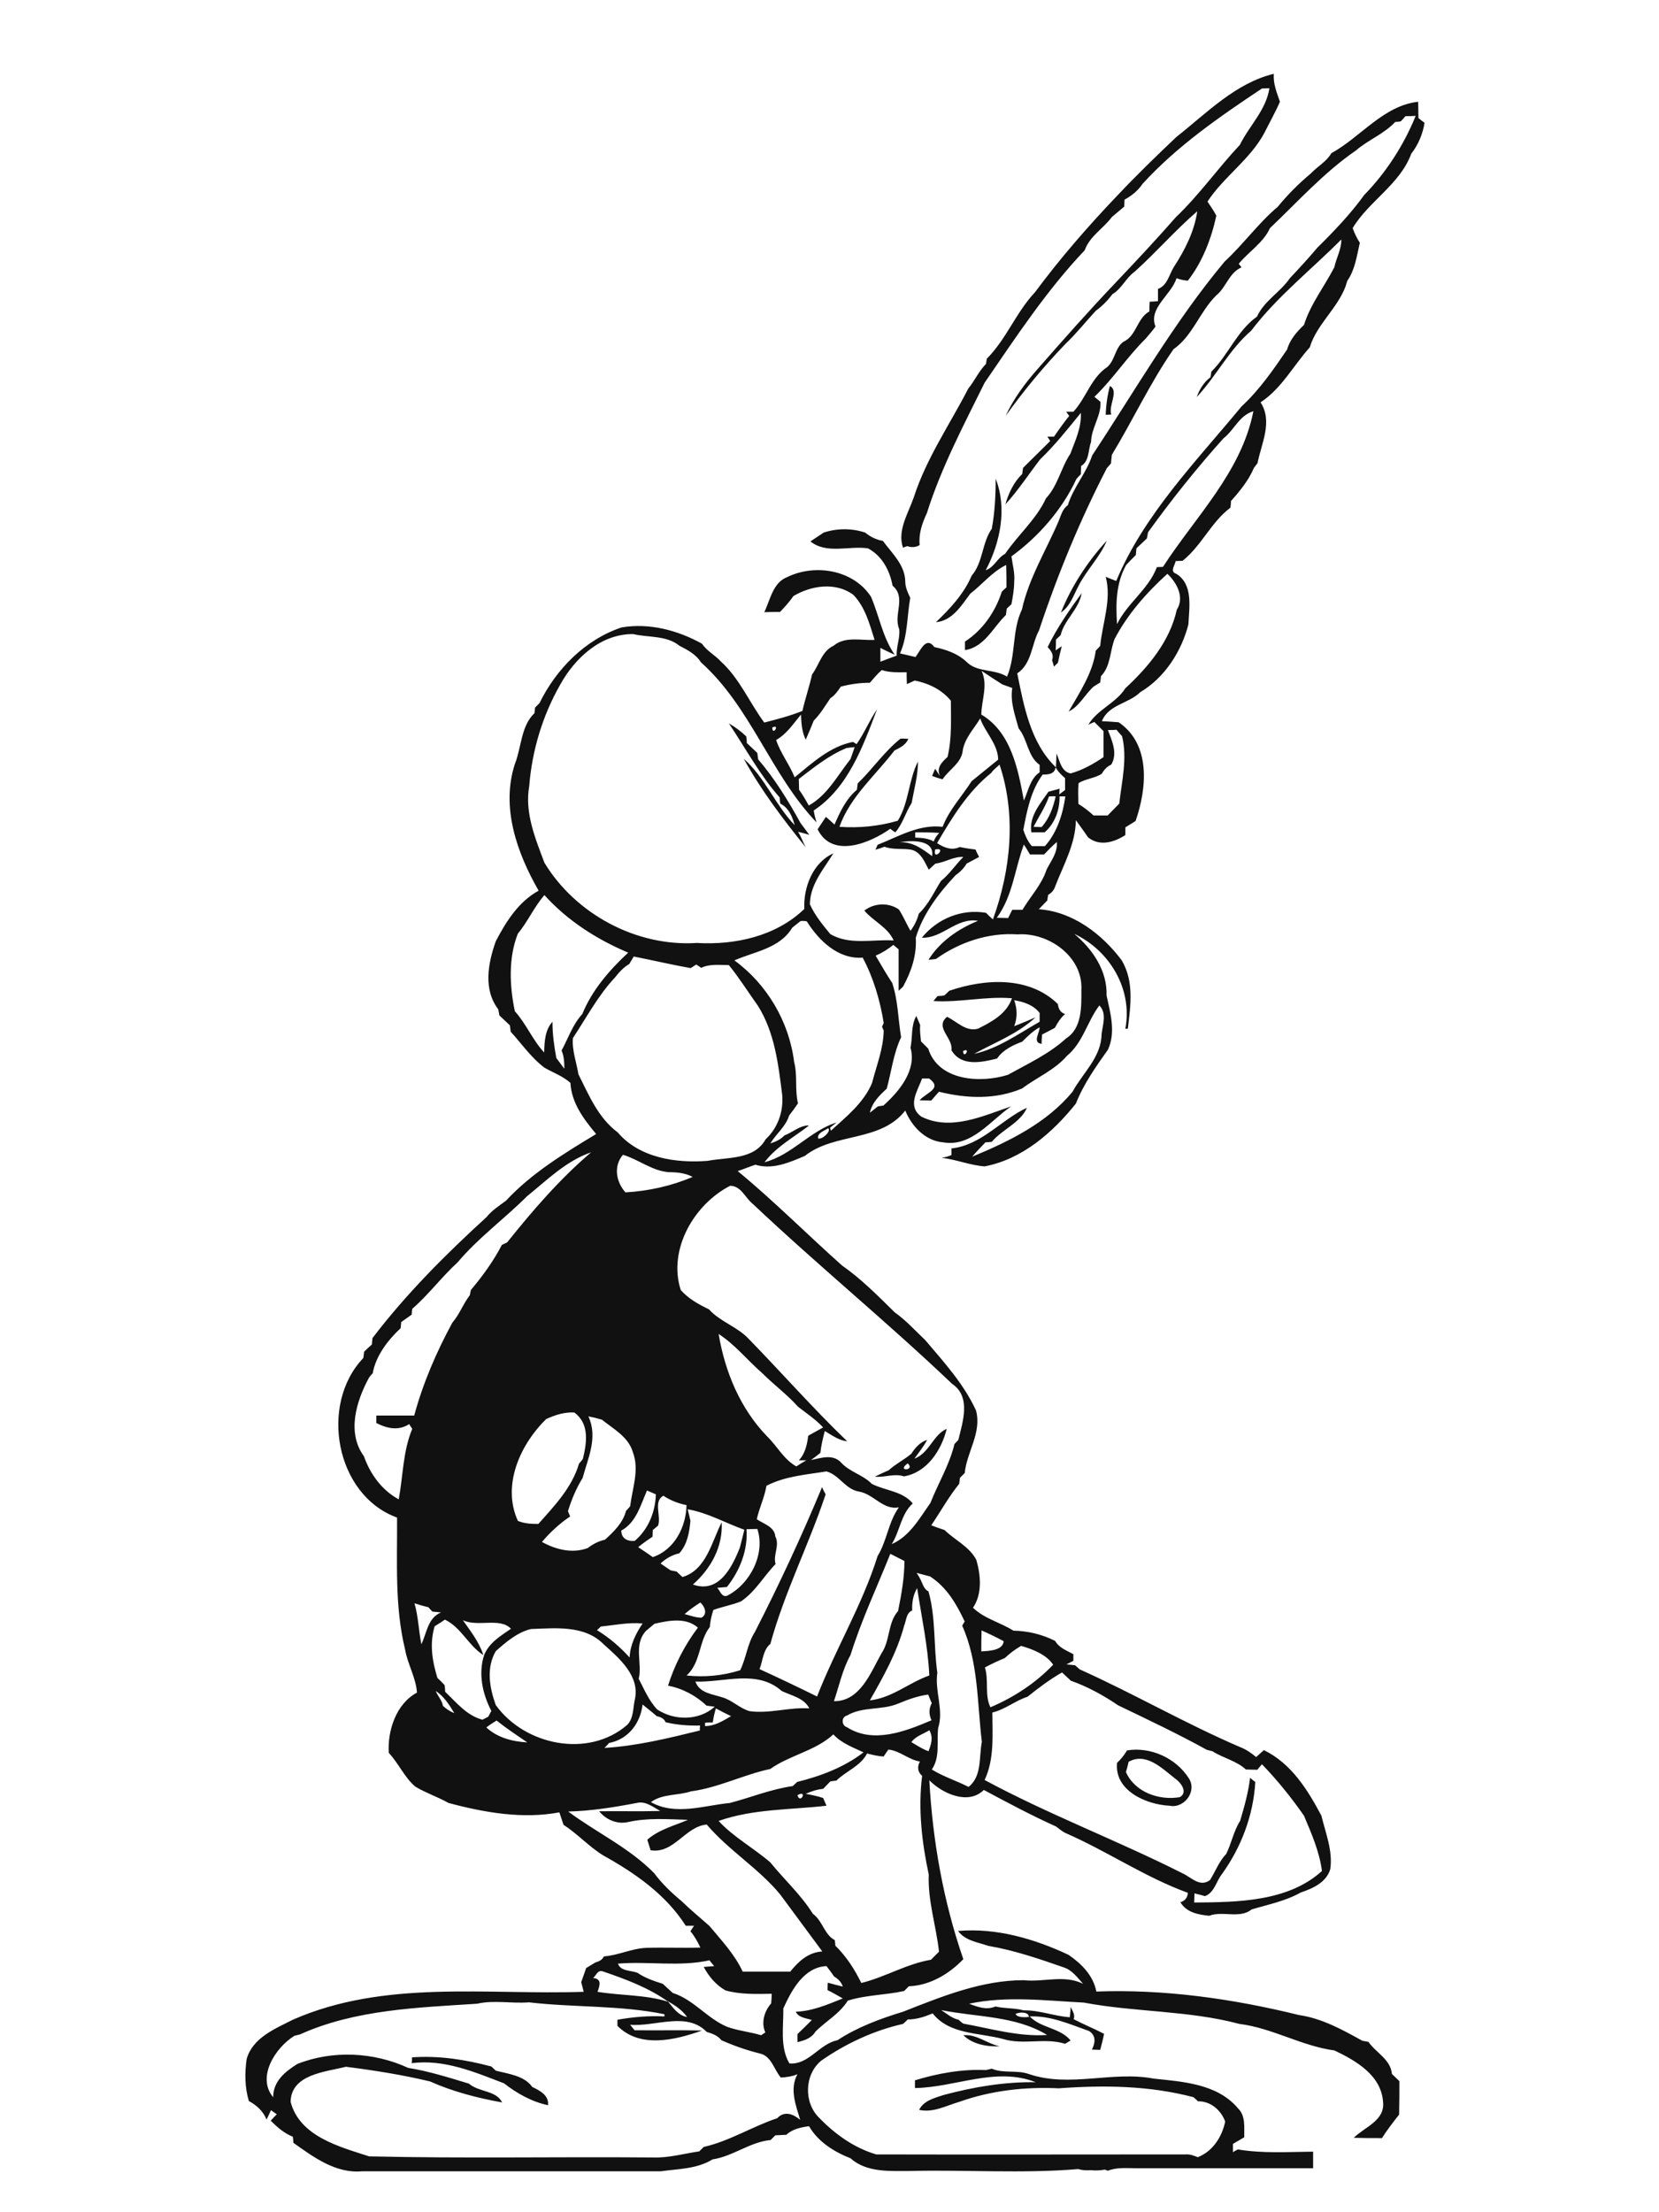 <?xml version="1.0" encoding="utf-8"?>
<!-- Generator: Adobe Illustrator 21.0.2, SVG Export Plug-In . SVG Version: 6.00 Build 0)  -->
<svg version="1.2" baseProfile="tiny" id="Layer_1" xmlns="http://www.w3.org/2000/svg" xmlns:xlink="http://www.w3.org/1999/xlink"
	 x="0px" y="0px" viewBox="0 0 600 800" overflow="scroll" xml:space="preserve">
<path fill="#111111" d="M149,744c9.7-0.7,19.3,0.8,28.7,3.3c0.4,0.4,1.2,1.1,1.6,1.5c4.6,1.2,10.3,1.8,13.2,5.9
	c2.7,1.3,6.1,3,5.7,6.6c-5.8-1.2-11.3-4.3-15.9-7.9c-10.7-4.1-21.6-8.8-33.4-7.3C149,745.5,149,744.5,149,744 M348.4,736
	c4.8-0.5,8.6,3.1,13.2,4C357,740.2,351.8,739.3,348.4,736 M408.2,637.1c-0.3,1.2-0.6,2.5-1,3.7c3.2,7.3,12,10.4,19.5,9.1
	c3.1-1.8,0.3-5.4-1.8-6.8C420.3,639.5,414.5,633.6,408.2,637.1 M407.6,633c8.6-1.4,17.7,2.8,22.3,10c3.2,4.7-1.6,11.1-6.9,10
	c-8.4-0.4-20-5.4-19-15.5C405.4,636.2,406.6,634.7,407.6,633 M328.3,529.2C324,532.2,331.2,531.9,328.3,529.2 M330.7,527.5
	c5.4-2,6.8-8.7,11.7-10.8c-1.9,7.7-7.1,15.8-15.5,17.2c-3.5-1.2-7,0.5-10.5,0.1c1.7-0.8,3.3-1.6,5-2.3c2.5-2.3,5.6-3.8,8.2-6
	c1.4-2.2,3.2-4.2,5.7-5C334.1,523.1,332.3,525.2,330.7,527.5 M348.3,380.1C348.5,383.4,351.3,378.5,348.3,380.1 M366.8,361.7
	c1.1,3.1,1.2,6.3,0,9.4c2.6-1,5.2-2.1,7.7-3.2c-6.3,5.9-14.7,9.1-22.2,13.2c8.5-1.8,16.1-7.3,23.7-11.6c0-1.1,0-2.1,0-3.2
	C373.7,363.4,370.3,362.3,366.8,361.7 M343.3,358.3c12.8-4.4,28.9-5.4,39.3,4.8c0.2,1.7,0.9,3.1,2.6,3.6c-1.6,1.4-2.7,3.1-3.7,5
	c-1.5,0.8-3,1.6-4.6,2.4c-0.1,0.9-0.2,2.5-0.2,3.4c-3.4-0.5-0.7-3.9-0.7-6c-2.4,1.3-4.4,3.3-6.3,5.2c-3.5,1.3-7,3-9.1,6.1
	c-5.7,1.4-12.9,3-16.5-3c0.7-4.5-6.2-8.2-1.6-12.1c3.6,1.7,6.8,5.5,11.2,4.3c5-2.5,10.3-5.3,12.3-11c-9.5-0.8-18.9,1.6-28.4,1
	c0.4-0.5,1.1-1.4,1.5-1.8c0.6,0,1.8-0.1,2.4-0.2C342.1,359.5,342.9,358.7,343.3,358.3 M325.7,267.1c0.7,0,2.1,0,2.8,0.1
	c-0.9,2.2-3,3.2-5,4.2c-6.8,8.9-16.1,16.8-19.9,27.6c7.1,0.5,14.3-0.2,21.1-2.2c4-6.4,3.9-14.8,7.3-21.4c0,5.1-1.4,10-2.3,15
	c-2.2,3.4-3.2,7.5-5.9,10.6c-0.5-0.3-1.4-0.9-1.8-1.3c-7.4,5.2-21,10.9-26.3,0.2c1-1.5,2-3,3-4.5c1,0.9,2.1,1.8,3.1,2.8
	c2-4.6,4.2-9.3,8.1-12.6c0.1-0.6,0.2-1.7,0.3-2.3C315.5,278.2,319.8,271.8,325.7,267.1 M263.6,261.6c2.3,1.3,4.4,2.9,6.3,4.7
	c0.1,0.6,0.2,1.8,0.2,2.4c1.3,1.2,2.5,2.4,3.8,3.6c0.1,0.6,0.2,1.7,0.3,2.3c6,7,10.9,15,15.3,23c1.1,1.4,2.1,2.9,3.2,4.3
	c-1.4-0.4-2.7-0.8-4.1-1.1c1.2,1.8,1.8,3.8,2.8,5.6c-8.1-10-16.2-20.7-22.4-32c7.6,6.7,11.4,16.7,18.4,24c-0.8-3.1-2.2-6.3-5.2-7.8
	c-0.1-0.5-0.2-1.6-0.2-2.2C274.8,280.3,269.6,270.5,263.6,261.6 M378.9,234c3.4-7,7.8-13.3,12.3-19.5c-1,5.9-6.3,9.6-7.6,15.2
	c-0.4,0.4-1.3,1.2-1.7,1.6c0,1.3,0,2.6-0.1,3.9c0.5-0.4,1.6-1.1,2.2-1.5c-0.5,2-1,4-1.4,6c-0.3,0.3-1.1,1-1.4,1.4
	c-0.2-0.6-0.5-1.8-0.7-2.4C381.2,236.8,380.2,235.4,378.9,234 M383.7,221.5c3.8-9.5,9.7-18.5,16.6-26c-2.5,6-7.4,10.7-10.3,16.5
	C388.2,215.4,387,219.3,383.7,221.5 M401.4,139.6c3.4,1.7-0.6,7,0.5,10.3c-0.5,0-1.5,0.1-2,0.1C400,146.5,400.5,143,401.4,139.6
	 M367.3,728.3c0.6,1.4,3.4,1.2,4.8,1.1C372.1,727.4,368.5,727.6,367.3,728.3 M340.4,726.9c2,1.3,3.9,3,6.3,3.5
	c0.4,0.4,1.2,1.1,1.7,1.4c10,1.8,20,4.8,30.3,4.1C367.2,728.9,353.2,729.5,340.4,726.9 M241.5,723.7c1.9,2.3,3.8,5.2,7,5.7
	C246.7,726.9,244.2,725.2,241.5,723.7 M172.6,724.6c-21.5,1.4-44.2,2.1-64.1,11.1c-0.5,0.1-1.5,0.4-2,0.5c-6.9,4.2-13.8,15-7.7,22.2
	c0-5.8,4.3-9.2,8.7-12c12.8-5.1,27.8-4.3,40.1,1.4c7.5,1.2,14.7,3.5,22,5.7c3.5,3.1,9.9,2.4,12,6.8c-8.9-1.6-17.8-3.9-26.1-7.6
	c-10-2.4-20.2-4-30.4-5.3c-7.5,1.9-19.8,2.7-20,12.7c3.3,12.5,17.6,16.2,28.4,19.7c34.2,0.8,68.5,0.1,102.7,0.4
	c5.7,0.2,11.1-1.4,16.7-2.2c0.4-0.4,1.2-1.2,1.6-1.6c9.3-2.1,17.6-7.4,26.6-10.4c2.6-2.8,5.8-1.5,8.3,0.6c-1.6-5.4-3.9-11.1-1-16.5
	c-1.9,0.8-4,1.1-6,1.2c-2.5-2.9-3.4-7.8-7.6-8.7c-4.8-1.2-9.4-2.8-13.9-4.8c-1.3-1.7-3.3-2.4-5.3-3c-7.3-7.5-18.6-1.8-27.7-2.6
	c0.4,0.5,1.2,1.5,1.6,2c8.1,0.1,16.3-0.1,24.4,0.1c-9.6,3.4-22.4,6.6-30.6-1.7c0-0.5,0-1.6,0-2.2c5.6-1,11.3-1.5,17-1.2l0-0.8
	c-16.2-3.3-32.7-2.4-49-4.3C184.9,724.6,178.6,723.2,172.6,724.6 M214.5,715.3c3.3,0.3,2.4,2.8,1.6,5c8.5,1.4,17.3,1,25.6,3.6
	c-7.1-5.1-15.5-8.2-23.7-11C216.1,712.3,215.7,714.3,214.5,715.3 M223.5,710.1c0.9,2.8,4.6,2.4,7,3.3c2.8,1.9,6,3,9.2,4
	c1.2,1.1,2.4,2.2,3.6,3.3c7.6,2.4,12.5,9.3,19.8,12.3c4,1.4,8.2,1.8,12.2,3c0.4-0.3,1.1-0.8,1.5-1c-1.6-3.5-0.4-7.7,2.1-10.5
	c0.1-1.2,0.2-2.3,0.2-3.5c-5.6,0.1-11.2,0.3-16.7-1.2c-3.5-2-6-5-7.9-8.5c1-0.1,2.9-0.2,3.8-0.3c-0.4-0.5-1.3-1.5-1.7-2.1
	C245.8,711.3,234.5,709.2,223.5,710.1 M473.2,654.2C473.9,654.9,473.9,654.9,473.2,654.2 M205.5,655.1c10.2,7.6,22.1,13.1,31.1,22.3
	c2.8,3.8,6.3,7.1,9.9,10.1c3.2,3.1,6.7,6,10.1,9c4.3,5.2,9.1,10.2,12,16.5c5.7,0,11.5,0,17.2,0c3-3.7,6.5-7,11.6-7.3
	c-5.1-6.9-10.2-13.8-15.3-20.7c-7.8-9.4-18.5-15.8-26.5-25.2c-7.8,0.7-11.9,10.7-20.3,9.3c-0.4-1.3-0.8-2.5-1.2-3.8
	c4.2-3.7,9.6-5,14.7-7.2c-7.2-0.2-14.5-0.8-21.6,0.8c-4,0.9-8-0.8-10.5-3.9c7.4-0.1,14.7,0.1,22.1-0.1c-2.6-1.4-5.3-3.7-8.5-2.9
	C221.9,653.6,213.7,654.9,205.5,655.1 M288.4,649.2C289.5,652.7,292.2,647,288.4,649.2 M321.3,632.7c-0.4,0.6-1.3,1.8-1.7,2.5
	c-2.1-0.1-4.1-0.6-6-1.1c-2.4,4.6-7.5,6.3-11.1,9.8c-0.5,0.1-1.7,0.2-2.2,0.3c-0.9,0.9-1.7,1.8-2.6,2.7c-2.2,0.2-4.3,0.9-6.3,1.8
	c2.1,0.4,4.2,0.8,6.3,1.5c0.4,0.9,0.8,1.9,1.2,2.8c-13,1.5-26.5,1.1-39,5.5c5.3,5.8,12.7,9.8,18.7,15c5.1,6.3,11.1,11.7,15.4,18.6
	c3.5,2.5,4.1,7.5,7.9,9.5c0.1,0.5,0.2,1.5,0.2,2c4,3.9,7,8.6,9.4,13.5c8.6-2.1,16.3-6.9,25.2-8.4c1-1,1.9-1.9,2.9-2.9
	c-1-9.3-4.1-18.4-3.7-27.9c-2.5-11.6-3.9-23.8-2.4-35.7c-1.7-1.5-1.8-3.3-0.8-5.2C328.6,636.4,325.5,633.1,321.3,632.7 M278.6,639.7
	c-9.8,2.1-18.8,6.8-28.7,8.1c-4.7,1.6-10.3,0.8-14.5,3.9c8.9,5,19.2,1.2,28.6,0.3c7.6-2,14.9-5,22.7-6.1c0.4-0.4,1.2-1.1,1.6-1.5
	c8.5-2.1,17-5.3,24-10.7c-3.8-1.8-8-3.3-10.9-6.5C294.9,633.2,285.6,634.7,278.6,639.7 M329.6,630c2,1.2,4,2.5,6.2,3.3
	c1-2.5,1.8-5.1,0.3-7.6C333.9,627.1,331.2,627.8,329.6,630 M179.6,622.2c-1.3,0.8-2.6,1.6-3.7,2.5c4,3.7,9.4,5.1,14.8,5.4
	C186.9,627.5,183.1,625,179.6,622.2 M258.9,617.8c-0.5,1.7-0.9,3.4-1.1,5.1c-0.7,0-2.1,0-2.8,0.1l0,1.2c3.5,0,6.5-1.9,9.4-3.6
	C262.5,619.7,260.7,618.8,258.9,617.8 M232.4,616.4c-0.8,6.8-5.2,12.6-12.1,13.9c-0.4,0.5-1.3,1.4-1.7,1.8
	c11.7-0.7,23.1-3.5,34.5-6.3c0-0.5,0-1.4,0.1-1.8c-4.2,0.1-8.4-0.2-12.5-1.2c-0.5-1.4-1.9-1.9-3.2-2.2
	C235.8,619.1,234.1,617.8,232.4,616.4 M325,616c-6,2.6-13,1-18.7,4.4c-2.1,0.5-2,3.6,0,4.2c9.5,6.1,21.2,1.5,30.6-2.5
	c-1-2.1-1-4.2,0.1-6.2c-0.5-1-0.9-2.1-1.3-3.1C331.9,613.3,328.4,614.6,325,616 M157.6,611.5c0.7,1.9,2.3,3.4,2.6,5.4
	c1.2,1.1,2.5,2,4.1,2.6C162.5,616.5,160.6,613.5,157.6,611.5 M251.5,608.1c1.5,4.2,6.1,4.5,9.7,5.7c3.6,1,6.3,4,9.9,5
	c7.3,1,14.3-1.5,21.6-1c-1.9-3.8-6.5-4.6-10-6.3C273.8,603.6,261.9,608.5,251.5,608.1 M371.6,613.6c-4.4,1.4-8.1,4.6-12.7,5.7
	c0,8.2,0.8,16.7-2.8,24.4c23.2,12.5,47.9,21.8,71.5,33.7c3.3,1.5,6.3,5.2,10,2.5c2-3.2,3.3-6.8,5.9-9.5c1.9-3.9,2.7-8.3,5-11.9
	c1.5-5.1,3-10.3,3.6-15.6c0.5,0.4,1.4,1.2,1.9,1.5c-0.7,12.1-5.1,23.7-12.2,33.5c-2,2.6-2.6,6.5-6,7.8c-1.3-0.4-2.5-0.7-3.8-1
	c0,0.8-0.1,2.5-0.1,3.3c15.7-0.1,34-0.3,46.2-11.4c-0.9-7-3.8-13.6-6.5-20c-4.6-6.6-9.6-12.8-15.2-18.6c-0.6,0.7-1.1,1.3-1.7,2
	c-1.4,0-2.7-0.1-4.1-0.1c-3.5-3.2-8.2-4.1-12.1-6.6c-0.5-0.1-1.5-0.4-2-0.5c-10.5-5.8-21.3-10.9-32.1-16.1
	c-5.3-3.6-11.1-6.8-17.1-8.9c-1.1-1-2.1-2-3.2-3C379.7,607.3,375.6,610.4,371.6,613.6 M369.3,595.2c-2.1,1.2-4.1,2.7-5.9,4.4
	c-2.4,1-4.8,2.1-7.2,3.4c1.5,4.7-0.2,9.9,2,14.4c8.5-3.6,16.4-8.8,22.7-15.4C378.4,598.3,373.5,596.4,369.3,595.2 M355,589.6
	c-0.1,2.5-0.1,5.1-0.1,7.6c2.8-0.2,7.8-0.3,8.1-3.7C360.4,592.1,357.7,590.8,355,589.6 M179.3,597.1c-3.5,6.1-2.3,13.1,0,19.5
	c10.5,14.6,33.5,19.3,47.5,7.2c2.4-2.4,2.1-6.1,2.8-9.2c1.9-8.5-5.6-14.9-11.3-20c-6.9-7-17.4-5.8-26.3-5.5
	C187.1,590.3,183,593.8,179.3,597.1 M217.3,588.2c-0.3,0.3-1,1-1.4,1.3c4.4,2.7,8.4,6.1,11.8,9.9c0.2-4.5,2.2-8.6,4.7-12.3
	C227.4,586.6,222.3,587.7,217.3,588.2 M236.7,587.2c-1,0.8-2,1.7-3.1,2.6c-4.6,5.1-1.2,11.7-2.6,17.3c2,3.8,3.7,8,6.7,11.1
	c6.2,4.1,15.1,4.1,20.8-1c-0.7-0.1-2.2-0.3-3-0.4c-3.6-3.5-8.8-6.3-13.9-7.2c2.3-7.4,6.1-14.8,10.8-21
	C248.1,584.8,241.9,586,236.7,587.2 M157.2,588.1c-1.9,6.3-0.9,12.5,1,18.7c0.9,0.8,1.8,1.7,2.6,2.6c0.1,0.6,0.2,1.8,0.2,2.4
	c4.1,3.9,7.8,8.6,13.5,10.1c0.5-0.3,1.6-0.8,2.1-1.1c0.3-0.5,0.8-1.6,1.1-2.1c-3.2-6.1-4.8-13.5-2.6-20.2c1.8-4.5,6.1-7,9.7-9.5
	c-4-4.2-12-0.5-17.4-3.1c2.8,4,5.9,7.9,7.4,12.6c-5.4-3.4-8-10-13.9-12.8C159.8,586.5,158.5,587.3,157.2,588.1 M247.6,583.7
	c2,0.5,4,1.3,6.1,1.3c2.4-1.4,1.1-4.1-0.4-5.5C251.3,580.8,249.4,582.1,247.6,583.7 M149.9,579.8c1.4,4.8,1.5,9.9,2.5,14.8
	c2-4.2,2.3-9.5,7.1-11.5c-0.8-0.1-2.3-0.2-3.1-0.3c-0.4-0.4-1.2-1.2-1.5-1.6C153.1,580.8,151.5,580.3,149.9,579.8 M329.9,582.4
	c-2.2,0.9-2.1,3.6-2.9,5.5c-2.6,9.7-7.5,18.4-12.4,27c8.1-0.9,14.1-6.4,21.5-9c-0.5-10.6-2.8-21.1-4.4-31.6
	C330.2,576.8,329.8,579.6,329.9,582.4 M331.5,568.8c0.8,1.2,1.5,2.4,2,3.7c0.5,1.2,1.1,2.4,2.3,3c2.7,9.6,1.8,19.6,3.2,29.4
	c-1,6.7,2.4,13.4,0.3,20c-0.6,5,0.8,10.5-2.3,15c4.2,2.6,9,4.1,13.3,6.3c4.9-3.9,3.7-10.7,4.8-16.3c-1.7-14-1.2-28.8-7.1-42
	c0.2-0.4,0.6-1.1,0.9-1.5c-3-6.4-6.5-12.4-12.5-16.3C334.8,569.7,333.1,569.2,331.5,568.8 M322,561.9c-4.9,12.2-10.5,24.1-14.4,36.6
	c-2.9,5.2-4.1,11.1-6,16.7c9.5,0.1,13.3-10.4,17.2-17.3c3.2-4.7,2.2-11,6-15.3c1.2-6,2.3-12,2.3-18.1
	C325.4,563.6,323.7,562.8,322,561.9 M270,553c0.5,7.6-2.4,15-7.1,20.9c-0.9,0.1-2.6,0.2-3.5,0.3c1.1,1.1,1.5,3.4,3.5,2.9
	c8.4-4.2,14-15.2,11-24.2C272.6,552.9,271.3,553,270,553 M248.7,545.8c0.4,1.4,0.7,2.8,1,4.2c-0.4,4.2-1.1,8.4-4,11.7
	c-2.6,0.6-4.9,1.9-6.8,3.7c1.2,0.8,2.4,1.7,3.7,2.5c0.5,0.1,1.6,0.3,2.1,0.4c0.7,0.7,1.4,1.3,2.1,2c8.6-2.5,10.6-12.7,14.2-19.8
	c0.5,8.8-3.9,16.8-10.4,22.5c9.4,3.4,14.2-6.3,17-13.4c0.5-2.1,1.1-4.2,1.6-6.4C262.4,550.8,255.9,547,248.7,545.8 M238,551.7
	c-0.5,0.4-1.4,1.2-1.9,1.6c0,0.6-0.1,1.8-0.1,2.4c-1.8,1.2-3.6,2.5-5.2,3.8c1.8,1.2,3.5,2.3,5.3,3.6c7.9-2.7,12-10.9,12.2-18.8
	c-3-0.6-5.8-1.7-8.4-3.4C236.2,543,239.2,548.2,238,551.7 M234,539c-2.3,5.2-3.9,11.6-9.3,14.5c0,2.9,2.3,4,4.9,3.7
	c4.9-4.2,7.4-10.4,7.6-16.8C236.1,539.9,235.1,539.5,234,539 M277.2,537.3c-0.7,4.2-2.6,8-3.5,12.1c2.5,1.7,6.4,2.7,6.7,6.2
	c1.7,3.3-0.9,6.7,0.1,10c-4.3,4.4-7.3,10-12.5,13.5c-3.2,1.3-6.7,1.9-10,3.1c-0.7,2-1.1,4.1-1.3,6.2c-4,5-3.2,12.9-8.4,17.5
	c6.5,0.7,13.1,0.1,19.4-1.9c2.2-4.5,2.6-9.6,5.3-13.8c8.8-17.2,16.9-34.6,24.3-52.4c0.4,0.9,0.8,1.7,1.3,2.6
	c-6.1,18.3-14.9,35.5-20,54.1c-2.7,2.2-2.7,6.1-3.9,9.1c7,3.2,13.9,6.5,20.8,9.9c6.7-17.2,16.4-33.2,21.9-50.8
	c3.4-5.5,3.9-12.4,7.7-17.6c-5.7,1.1-9.1-4.8-14.4-5.7c-5-0.8-7.1-6-11.8-7.3C291.5,533.3,284,533.8,277.2,537.3 M212.8,512.2
	c3.5,7.5-0.1,15-2.1,22.3c-2.3,3.7-4,7.8-5.3,12c0.3,0.6,0.5,1.3,0.8,1.9c-3.8,2.5-7.4,5.9-10.2,9.2c5,2.8,11.1,4.3,16.6,2.2
	c1.8-1.4,3.9-2.5,6.2-3c3.2-2.9,6.5-6.1,7.6-10.4c0.4-0.4,1.1-1.2,1.5-1.7c0.8-6.5,3.4-13.1,1-19.5c-1.6-5.6-7-8.4-11.2-11.8
	C216,512.9,214.4,512.5,212.8,512.2 M197.5,513.2c-9.3,9.1-16.1,23.9-10.2,36.8c2.4,1,4.9,1.1,7.4,1.1c5.8-6.5,12.2-13.2,14.7-21.8
	c0.4-0.4,1.1-1.3,1.4-1.7c1.4-5.8,2.5-12.7-3.1-16.8C204.1,510.6,200.7,511.7,197.5,513.2 M259.9,482.4c2.3,13.7,7.8,27,17.6,37.1
	c3.6,3.5,5.9,8.2,10.5,10.8c1.2-0.8,2.4-1.5,3.6-2.2c-0.7,0-2,0-2.7,0c2.3-2.4,3-5.7,3.4-8.9c1.8-1,3.6-2,5.4-3
	c-2.7-2.9-6-5.1-9.1-7.5c-3.9-4.4-8.7-7.9-12.9-12.1C270.3,491.9,265.8,486.2,259.9,482.4 M246.2,466.5c2.8,3.2,6.5,5.2,10.2,7
	c4.1,4.5,10.3,6.3,14.4,10.7c12,12.3,23.3,25.2,35.6,37c-3.1-0.3-5.5-2.2-8.1-3.7c-0.7,2.6-1.3,5.2-1.6,7.9
	c-1.1,0.9-2.3,1.8-3.4,2.6c3.5-0.7,7.8-2.3,10.8,0.8c3.1,3.5,8,4.5,11.2,7.8c4.8,2.5,11.2,2.6,14.8,7.1c-4.3,3.9-4.6,10-7.6,14.7
	c6.5-2.8,10.1-9.4,14-14.9c2.8-7.1,6.9-13.8,8.7-21.3c0.4-0.4,1.1-1.2,1.4-1.5c1.6-6.6,4.7-15.6-2.3-20.3
	c-23.4-22.3-48.5-42.8-72-65c-2.8-2.2-4.2-6.5-8.2-6.6C251,435.5,241.5,451.9,246.2,466.5 M225.3,417.6c-3.5,4.1-2.5,9.8,0.9,13.6
	c8.4-0.5,16.6-2.3,24.3-5.6c-2.6-1.4-5.6-1.7-8.5-1.7C235.9,423.5,231,419.3,225.3,417.6 M190.6,432.6c-8.2,8.2-17.6,15-25.1,23.9
	c-5.8,5.3-10.5,11.7-16.4,16.8c-0.1,0.5-0.2,1.6-0.2,2.1c-1.3,0.9-2.5,1.8-3.8,2.7c0,0.6-0.2,1.7-0.2,2.2c-4.6,4.3-9,10-10.1,16.3
	c-0.4,0.4-1.1,1.2-1.4,1.7c-4.6,8.5-8,19.8-1.8,28.3c2.3,6.5,6.5,12.3,12.6,15.6c1.6-8.5,1.5-17.4,4.9-25.5
	c-0.3-0.4-0.9-1.3-1.1-1.7c-3.9,2.5-8,1.6-11.9-0.4c0-0.7,0-2,0-2.7c4.6,0,9.1,0,13.7,0c3.2-11.8,8-22.9,13.8-33.6
	c2.6-3,3.9-6.8,6.3-9.9c0.1-0.5,0.3-1.4,0.4-1.9c4.2-5,8.2-10.5,11.2-16.3c0.5-0.2,1.4-0.7,1.9-0.9c9.2-11.5,19-22.9,30.4-32.6
	C204.6,419.9,197.8,426.8,190.6,432.6 M214.2,416.2C214.9,416.9,214.9,416.9,214.2,416.2 M299.5,408c-1.2,0.9-4.1,1.7-3.6,3.7
	C297.4,412.2,300.8,409,299.5,408 M204.2,387.2C204.9,387.9,204.9,387.9,204.2,387.2 M229.2,345.9c-0.5,0.9-1.1,1.8-1.6,2.7
	c-2.1,1.2-3.7,3-5.2,4.9c-6.1,6.5-10.3,14.5-15.2,21.9c-0.4,4.3,1.3,8.8,2,13.1c3.8,7.6,7.2,15.8,14.2,21c7.8,9.2,21,11.2,32.5,10.3
	c7.3-1.4,16.8-0.3,21-7.8c4.4-4.1,6.5-10,6-16c-1.4-11.1-2.7-22.6-8.8-32.3c-3.5-4.9-6.7-10-10.5-14.7c-3.4,0-6.9-0.5-10,1
	c-0.4-0.3-1.3-0.9-1.8-1.2c-0.5,0.3-1.5,1-2,1.3C243,348.9,236.3,347.3,229.2,345.9 M289.5,333.1c-1,0.8-2,1.6-3,2.4
	c-4.5,7.5-13.6,8.6-20.9,11.8c11.8,8.6,19.8,22.2,21.6,36.7c1.3,4.9,0.2,10.1,1.4,15c-1,1.5-2.1,3-3.2,4.4c-1.2,4-4.7,6.6-6.8,10.1
	c1.9-0.6,3.7-1.4,5.1-2.9c3-1.1,5.6-3.7,8.9-3.6c-5.5,4.3-11.8,7.6-16.1,13.3c9.9-2.6,16.5-11.4,26.1-14.4c-0.6,0.5-1.8,1.4-2.4,1.9
	l0.3,1.1c5.6-5.1,11.9-10.1,14.9-17.3c1.6-6.3,4.1-12.3,4.2-18.9c-0.1-0.4-0.5-1.1-0.6-1.4c0.1-0.3,0.5-1,0.6-1.4
	c-1.3-8.1-3.7-16.3-7.6-23.6c-8.8,0.7-15.9-6.2-20.2-13.1C291.1,333,290,333,289.5,333.1 M187.3,337.6c-3.5,8.8-3,19-1.1,28.1
	c4.1,4.5,6.4,10.4,10.6,14.9c0.1-3.9,0.3-8.1,3-11.1c0,4.4,0.6,8.8,1.4,13.1c1,1.3,1.9,2.6,2.9,3.9c0-2.3-0.1-4.5-1-6.6
	c2.4-4.4,4-9.4,7.5-13.2c3.5-8.6,9.8-15.9,16.6-22.2c-11.4-4.8-22-11.6-30.3-20.8C193.2,327.9,190.9,333.3,187.3,337.6 M338.2,307.2
	C337.2,311.8,342.8,306.2,338.2,307.2 M377.6,309c-1.7,0-3.4,0-5.1,0c-0.7-1.2-1.4-2.4-2.2-3.6c-3.3,8.8-4,18.6-9.8,26.5
	c1.3,0,2.7,0.1,4.1,0.1c0.5-1,1-2,1.5-3c1.2,0,2.5,0,3.7,0c2.9-4.9,6.9-9,8.7-14.5c1.6-3.2,4.1-6.2,3.7-10
	C380.6,305.9,379.1,307.4,377.6,309 M325.3,304.6c4.7-0.3,8.3,2.4,11.8,5C338.1,303.4,329.2,303.9,325.3,304.6 M382.2,303.2
	C382.9,303.9,382.9,303.9,382.2,303.2 M331,301c0,0.5,0,1.4,0,1.9c2.3,0.1,4.6,0.2,6.7,1.4c0.4-1.2,1.1-2.2,2-3.1
	C336.7,301,333.9,301,331,301 M379.4,288c-1.4,3.9-3.7,7.3-5.6,11c0.7,0,2.2,0.1,2.9,0.1c2.8-3.1,4.2-7.1,5.1-11.1
	C381.3,287.9,380.1,288,379.4,288 M381.8,277.5c-0.5,2.5-2.6,2.6-4.7,2.6c-4.3,5.8-5.7,13.1-7,20c0.7,2.1,1.6,4.2,3.1,5.9
	c1.5,0,3.1,0,4.7,0c4.4-4.9,6.5-11.6,7.4-18c-0.5,0-1.6,0-2.1,0c0.1,4.9-1.7,9.8-5.4,13c-1.6,0-3.2,0-4.8,0
	c-0.9-5.8,3.2-10.3,6.2-14.7c1.3-0.3,2.6-0.7,4-1.1c0,0.5-0.1,1.6-0.1,2.1c0.5-0.4,1.5-1.2,2.1-1.6c0-1.5,0-2.9,0-4.3
	C383.8,280.2,382.6,279,381.8,277.5 M358.5,279.5c-8.5,6.8-14.2,16.2-19.6,25.4c2.5,1.6,5.3,2.8,8.2,1.4c1.9,0.4,3.8,0.7,5.7,0.9
	c0.4,0.9,0.8,1.8,1.3,2.7c-1.5,0.8-3,1.6-4.5,2.4c-1,1.7-2.4,3.1-4,4.2c-6.1,6.5-11.8,14-14.4,22.6c0.4,6.3-1.6,12.2-4.6,17.7
	c-0.4,0.4-1.2,1.1-1.6,1.5c0-5,0-10,0-15c-0.5-0.4-1.4-1.2-1.9-1.6c-2,1.6-4.1,2.9-6.4,3.9c1.9,3.3,3.9,6.7,6,9.9
	c2.1,6.4,2.1,13,3.2,19.6c-2.8,5.9-3.5,12.4-5.2,18.6c-2.6,2.4-5.3,5-6.1,8.7c1-0.8,1.9-1.5,2.9-2.3c0.5-0.1,1.5-0.2,2-0.3
	c5.7-5.1,12.1-12.8,9.8-20.9c0.8-3.8,0.1-8,2.1-11.5c0.5,1.1,0.9,2.2,1.4,3.3c-0.2,1.9,0.1,3.9,0.3,5.9c0.9,0.9,1.7,1.7,2.6,2.6
	c3.7,11.7,18.8,12.6,28.8,9.5c7.2-4,15-7.6,21.1-13.2c5.8-3.7,5.5-11.5,5.5-17.6c0.6-12-11.9-20.8-23.1-20
	c-10.5-0.7-21,2.8-29.5,8.9c-0.7,0.1-2,0.2-2.7,0.3c4.1-6.6,10.8-11.2,17.9-14.1c-7.8-1.3-12.8,6.4-20.3,6.1
	c5.6-6.9,14.4-10.5,23.2-9c0.8,0.8,1.6,1.6,2.5,2.4c6.5-17.9,8.5-37.8,2.4-56C360.5,277.5,359.3,278.3,358.5,279.5 M306.2,270.5
	c-6.4,2.6-11.8,7-17.3,11.2c0,1.3,0.1,2.6,0.1,3.9c1.3,1.8,2.4,3.7,3.5,5.7c6.8-3.8,10.4-10.9,15.1-16.8c0.5-1.4,1-2.8,1.5-4.3
	C308.2,270.2,307.2,270.4,306.2,270.5 M400.7,264c1.5,4,3.6,8.5,1.2,12.5c-1.5,0.7-2.6,1.8-3.4,3.3c-2.6,1.7-5.9,1.8-8.4,3.4
	c-0.3,2.5-0.1,5-0.1,7.5c1.9,1.2,3.8,2.6,5.5,4.2c1.7,0,3.4,0,5.1,0c1.4-1.4,2.8-2.9,4.2-4.3c0.9-8.1,3-16.4,1-24.4
	c-0.7-0.8-1.4-1.5-2-2.3C403,264,401.5,264,400.7,264 M279.3,263.1C279.4,266.4,282.3,261.6,279.3,263.1 M355,242.6
	c2.4,5.1,0,10.5-0.1,15.8c10.8,6.4,13.3,19.8,15.4,31.1c1.6-3.5,2.3-8,5.7-10.2c0-0.9,0-1.8,0-2.7c-4.4-3.1-4.3-9.2-7.6-13.2
	c-1.3-4.8-3.1-9.5-2.3-14.6c-1.2-0.4-2.4-0.9-3.6-1.3C360,245.9,357.5,244.3,355,242.6 M202.6,247.6c-6.4,11.2-10.2,23.9-11.2,36.7
	c-1.7,9.6,2.2,18.9,5.5,27.7c11.3,18.6,33.3,30.4,55.1,29c13.9,0.8,28.6-2.4,38.9-12.3c-0.4-7.8,3.1-16.8,10.5-20.1
	c-3.5,5.7-8.4,11.2-8.5,18.4c1.8,4,4.6,7.4,7.4,10.8c7,4.1,15.3,1.8,22.9,2.3c-2.1-4.8-7.3-6.9-10.6-10.8c3.6-2.8,8.8-3,12.5-0.4
	c1.6,2.4,2.7,5.2,4.2,7.7c1.4-1.9,2.4-3.9,3-6.2c3.5-3.3,5.5-7.8,8-11.8c3.1-2.5,5.3-5.9,8.1-8.7c-3.6-0.2-6.6,2-10.1,2.4
	c-0.8,0.7-1.6,1.5-2.4,2.2c-1.5-2.8-2.8-6.3-6.2-7.2c-3.2-0.6-6.7,0.1-9.8-1.1c-1.1,0.4-2.2,0.8-3.3,1.1c0.2-0.5,0.6-1.4,0.8-1.8
	c7.6-3,15-7.5,23.5-6.5c2.4-6.2,7-11,10.5-16.5c3.2-2.6,6.4-5.2,9.6-7.8c-0.1-5.7-4.7-9.8-6.5-14.9c-2.2,3.7-5.5,7-6.3,11.5
	c-0.4,4.6-4.9,6.9-7.3,10.5c-1.3-0.3-2.5-0.7-3.8-1.2c0.4-0.9,0.7-1.7,1.1-2.6c0.6,0.9,1.2,1.8,1.8,2.7c-1.5-3.1,0.7-5.1,2.7-7
	c1.6-6.7,1.2-13.5,1.2-20.3c-3.3-4-8-6.3-13.1-7.3c-0.9,0.4-1.9,0.9-2.8,1.3c-0.1-1.4-0.1-2.9-0.1-4.3c-3,0-6.1,0.2-9-0.8
	c-1.6,1.4-2.9,3-4.3,4.6c-3.5,0-7.1,0.5-10.5,1.4c-1.1,1.6-2.2,3.2-3.8,4.2c-1.9,2.8-3.6,5.7-6,8.1c-0.9,2.3-1.9,4.6-2.9,6.9
	c-1.4-2.9-1.6-6-1.7-9.1c-2.8,3.3-5.1,7-9,9.2c1.6,4.8,4.8,8.8,6.7,13.5c6.4-5.2,12.8-11.2,21.1-12.8c0.3,0.2,1,0.6,1.3,0.8
	c2.8-4,4.6-8.5,7.4-12.6c-5.1,13.4-10.4,28.3-22.9,36.6c0.2,1.5,0.6,2.9,1,4.3c-16.6-17.4-23.7-41.7-41.8-57.9
	c-1.8-2.9-4.9-4.5-7.8-6c-4.7-3.8-11.2-2.9-16.7-4.2C217.3,229.2,207.9,238,202.6,247.6 M442.5,158.5c-9.7,10.8-18.8,22.2-27.3,34
	c-0.1,0.5-0.3,1.6-0.4,2.2c-1.3,1.2-2.5,2.4-3.8,3.6c0,0.6-0.2,1.8-0.2,2.4c-1.2,1.2-2.4,2.4-3.5,3.6c-3.7,6.6-3.8,14-3.3,21.4
	c3.7-7.6,11.4-12.6,14.4-20.6c0.5,0,1.6-0.1,2.2-0.1c11.7-18.1,28.4-34.3,32.7-56.3C448.1,150.3,446.4,155.5,442.5,158.5 M508.3,42
	c-0.4,0.5-1.2,1.4-1.7,1.9c-0.5,0.1-1.5,0.2-2,0.2c-4,4.3-9.8,6.5-14.2,10.3c-11.6,8-21,18.5-31.1,28.1c-2.4,5.3-7.7,8.5-11.3,12.9
	c0.3,0.3,0.8,1,1,1.3c-4.5,1.9-5.5,7.2-9.1,10.1c-6,5.9-8.5,14.6-15.5,19.5c-8.4,12.1-14.6,25.5-22.3,38.2c-0.1,1-0.2,2-0.3,3.1
	c-0.4,0.4-1.1,1.3-1.5,1.7c-9.7,18.8-17.8,38.4-24.5,58.6c-2.8,5.2-2.6,12.1-7.9,15.6c2.4,11.9,4.8,25.2,14,34
	c0.1-1.7,0.1-3.3,0.2-5c1.2,2.7,1.7,6.5,5.1,7.2c4.3-1.2,8.2-3.4,11.9-5.9c0-3.1,0-6.3,0-9.4c-1.1-1.1-2.2-2.2-3.3-3.3
	c-0.6,0.2-1.7,0.7-2.2,1c3.2-5.5,10-7.8,13.4-13.2c8.3-7.7,16.1-17,18.6-28.4c2.9-4.5,0-9.8-3.4-13c-7.5,6.8-14.4,14.6-19.1,23.6
	c-1.7,4.4-1.4,9.8-4.9,13.4c-0.1,0.6-0.2,1.8-0.3,2.3c-0.8,0.5-1.6,1-2.4,1.5c-3.1,2.8-5.2,7.2-9,9c4-7,8.7-13.9,9.8-22
	c0.4-0.4,1.2-1.3,1.6-1.7c0.8-8.3,4.2-16.8,2-25c1.3,0.5,2.5,1,3.8,1.5C413.8,186,432.5,167,449,147c6.5-6,11.6-13.4,16.5-20.6
	c1-3.6,3.5-6.4,6.1-8.9c2.4-7.6,7.4-13.9,11-20.9c0.7-3.4,2.6-6.5,2.5-10c-10.9,11-23.2,20.6-32.6,33c-7.9,6.8-12.6,16.4-19.7,24
	c1-2.8,2.6-5.4,5-7.2c0.1-0.5,0.2-1.5,0.3-2c6.2-6.1,9.3-14.8,16.5-19.9c2.6-5.7,8.4-8.8,11.9-13.9c3.4-3.6,6.8-7.3,10-11.1
	c6-5.9,11.9-12.1,16.9-19c7.9-8.1,14.3-18,18.6-28.6C510.8,42,509.6,42,508.3,42 M481.5,55.4c10.6-5.8,18.8-17.2,31.4-18.6
	c0,2,0.1,3.9,0.1,5.9c0.5,0.4,1.6,1.3,2.2,1.7c-0.6,4-2.3,8-4.8,11.2c-4.1,11.1-15.3,17.1-21.2,26.9c0.7,1.9,1.5,3.6,2.6,5.3
	c-1.1,4.7-1.7,9.7-4.5,13.7c-0.2,0.5-0.5,1.5-0.6,1.9c-3,8.2-10.5,13.9-13,22.2c-6,6.7-10.2,14.9-17.8,19.9c4.5,7,0.3,14.8-1.1,22
	c-0.3,0.4-1,1.3-1.3,1.7c-1.9,4.5-5.1,8.4-8.3,12c0,0.6-0.1,1.8-0.2,2.4c-6.9,5.1-10.4,13.7-17.3,19.2c-0.6,0-1.9,0.1-2.5,0.1
	c-0.3,1.6-2.2,3.8,0.2,4.6c6.2,3.8,4.7,12.1,4.4,18.3c-2.5,9.8-8.6,19.3-17.4,24.5c-4.2,4.2-11.4,4.4-13.9,10.5
	c2,0.1,4.1,0.2,6.1,0.4c11.7,8,10.2,23.9,6.1,35.7c-1.2,0.8-2.5,1.5-3.7,2.3c0,0.7,0,2.1,0,2.8c-4.1,2.6-9.3,4.2-13.5,0.8
	c-1.4-2.1-2.9-4.1-4.4-6.2c-0.1,8.6-4.5,16.2-7.5,24c-0.4,1.3-1.3,2.3-2.5,3c-0.1,0.5-0.3,1.5-0.3,2c-1,1.1-2.1,2.1-3.1,3.2
	c12.3,0.9,22.8,8.9,30,18.5c4.5,7.7,3.2,16.3,2.2,24.7l-0.9,0c2.7-14.3-5.7-28.3-18.5-34.3c6.6,5.5,12,13.3,11.7,22.3
	c1.4,6.4,3.4,13.3,0.5,19.6c-4.4,6.2-8.8,12.4-11.6,19.5c-8.4,10.5-19.4,20.1-33,22.7c-5.3-0.4-10.3-2.5-15.5-3.1
	c1.2-0.2,2.4-0.5,3.5-1c0-0.6,0-1.8,0-2.4c10.8-1.1,18-10.4,27.3-14.7c-2.3,5.4-8.9,7.8-12.7,12.3c-0.6,0.1-1.7,0.2-2.3,0.2
	c-1.6,1.7-3.3,3.4-4.8,5.2c13.3-5.5,27-12.2,36.3-23.5c3.7-6.8,10.4-12.5,10.5-20.8c0.4-3.5,2-7.5-0.8-10.4
	c-4.4,5.8-5.9,13.4-11.7,18.2c-4.5,5.2-10.9,7.8-16.2,11.8c-9.6,4.1-20.1,3.7-30.1,1.2c-0.9,1-1.9,2.1-2.8,3.2
	c-1.4,0-2.8-0.1-4.2-0.1c2.3-2.8,8.5-4.2,3.4-7.9c-0.6,0-1.8,0-2.5,0c-1.7,4.6-5.5,10-0.3,13.8c10.6,5.3,22.2-0.2,32.5-3.7
	c-7.5,5.1-14.3,14.8-24.6,13c-6.4-0.5-11.4-5.8-13.7-11.5c-8.9,11.5-25.6,7.9-36.3,16.4c-5.6,2.4-11.8,5.1-17.9,3.2
	c-2.2,0.7-4.2,1.6-6.4,2.3c13.1,10.8,25.2,23,37.8,34.2c6.9,4.8,13,11,19,16.9c4.1,2.9,7.4,6.6,11,10c6.8,8,14,15.9,18.4,25.5
	c2.1,8.1-3.3,14.8-4.1,22.6c-0.4,0.4-1.3,1.3-1.7,1.7c-0.1,0.5-0.2,1.7-0.3,2.2c-3.8,4.7-6.7,10-10.1,15c1.6,0.6,3.2,1.2,4.8,1.7
	c3.8,3.7,9,6,11.5,10.8c1.6,5.5,2.2,12.3-1.2,17.3c4.1,4,9.9,5.3,14.6,8.3c5.3,0.1,10.3,1.3,15.1,3.7c1.4,2.5,4.2,3.5,6.6,4.8
	c0,0.6,0,1.8,0,2.4c-0.6,0.3-1.9,1-2.5,1.3c0.8,0.1,2.4,0.2,3.1,0.3c0.4,0.4,1.3,1.1,1.7,1.5c19.6,8.8,38.2,19.6,58,28.1
	c2.1,0.8,4,2.1,5.8,3.6c0.9-0.8,1.9-1.7,2.8-2.5c9.9,4.8,15.8,14.3,20.8,23.7c1.5,6.3,4.2,12.7,3.2,19.4c-1.5,4.8-6.3,6.9-10.7,8.4
	c-5.5,3.1-11.7,4.3-17.7,6.1c-4.4,3.5-10.4,0.4-15.4,2.3c-4-0.4-8.2-1.2-10.4-4.9c1.7-0.5,2.6-1.7,2.7-3.4
	c-15.4-5.6-29.1-15-44.2-21.6c-1.3-0.6-2.4-1.6-3.5-2.4c-8.9-4-17.5-8.6-26.1-13.2c-5.6,5.6-15,1.3-19.7-3.5
	c1.2,22,5.1,43.9,12.3,64.7c-5.2,5.4-12.1,9.5-19.7,9.8c-0.4,0.4-1.3,1.3-1.7,1.7c-6.7,1.5-13.8,1.4-20.4,3.5
	c-2.9,4.7-7.9,7.4-11.7,11.2c-1.4,2.4-4,3.2-6.5,3.8c0-0.7,0-2.2,0-2.9c1.8-1.7,3.5-3.4,5.2-5.1c-2-0.7-4.8-0.8-5.8-3
	c6-0.2,11.5-2.6,17-4.8c-1.8-1-3.6-2.1-5.5-3c0-0.7,0-2,0.1-2.7c1.8,0.5,3.6,1,5.4,1.4c-0.5-1.6-1.7-2.8-3.1-3.6
	c-0.9-1.3-1.8-2.5-2.8-3.8c-8.2,0.4-12.6,8.7-15.6,15.3c0.1,6.6-1.3,14,2.2,19.9c7,0.6,10.8-7.1,17.4-8.4
	c7.1-4.7,15.5-7.8,23.7-10.3c14-5.5,28.4-11.4,43.6-11.4c7.3,0.8,14.6-2.1,21.5,1.3c-2-2.2-3.9-4.9-6.9-5.9
	c-8.9-3.1-17.9-6.2-27.3-7.8c-3.8-1.3-8.5-1.9-11-5.4c13.8-1.2,27.5,2.8,39.9,8.6c4.7,3.2,9,7.5,10.1,13.3
	c24.7-0.9,49.3,2.6,73.3,8.5c8.3,1.2,15.7,5.3,22.9,9.3c0.6,0.1,1.7,0.3,2.2,0.4c2.8,4,8,6.3,8.5,11.6c0.9,0.9,1.8,1.7,2.7,2.6
	c0,4,0,8-0.1,12.1c-2.2,2.8-4.3,5.5-6.2,8.5c-3.4,0-6.8,0-10.2-0.1c3.9-3.9,11.3-6.2,10.6-12.9c-0.6-9.7-9.8-15-17.6-18.7
	c-11.9-1.6-22.4-8.1-34.4-9.6c-18.4-4.9-37.7-4.2-56.2-7.7c-13.8-0.7-27.9-2.5-41.5,0.4c3.1,1.2,6.3,2.4,9.5,1
	c3.4,0.8,6.9,0.5,10.2,1.4c5.6-0.1,11.1,2.1,16.7,2.5c0.1-0.9,0.3-2.8,0.3-3.7c0.7,1.4,1.7,2.8,1.1,4.4c3.6,1.9,7.4,3.4,11,5.3
	c-0.4,2-0.9,3.9-1.4,5.8c-0.7,0-2.2-0.1-3-0.1c1.2-2.4,1.6-5-1-6.7c-7-2.5-13.9-5.6-21.5-5.3c4.1,4.3,10.9,4,14.8,8.7
	c-0.5,0.3-1.5,0.9-2,1.2c-7.2-2.3-15,0.5-22.3-1.7c-8.7-2.4-19.4-1.5-25.6-9.3c-2.8,1.2-5.8,2.2-9,2.2c-0.4,0.4-1.2,1.2-1.7,1.6
	c-10.6,2.4-20.7,7.1-29.6,13.3c-6.1,5-6.4,15.2-0.7,20.7c5.7,5.9,12.7,10.9,20.6,13.2c37.4,0.1,74.7,0,112.1,0
	c1.5-0.1,2.8,0.5,4.2,1c5.4-2.1,8.8-7.4,9.9-12.9c-1.5-4.1-5.3-7.4-9.8-7.3c-0.4-0.4-1.2-1.1-1.7-1.5c-15.9-4.2-32.4-4.4-48.7-3.2
	c-12.2-0.6-24.5,0.8-36,4.9c-4.8,1.4-9.4,4-14.5,2.9c1.7-3.4,5.6-4.3,8.9-5.4c10.9-2.9,22-4.8,33.3-4.6c-14.4-5.7-29.2,1.9-43.7,2.1
	c0-0.7,0-2.1,0-2.8c8.2-2.5,17-4.1,25.6-3.7c0.7-0.2,1.5-0.3,2.2-0.5c4.2,1.8,9,0.4,13.3,1.9c14.8,5.1,30.3-1.2,45.3,1.7
	c10.6,1.1,23,1.9,30.4,10.7c2.9,2.8,2.2,6.9,2.3,10.5c-1.4,0.8-2.7,1.6-4.1,2.4c0,0.8,0,2.3,0,3c0.4-0.3,1.3-0.8,1.8-1
	c8.9,1.5,18.1,0.9,27.2,0.8c0,2,0,4,0,6c-21.3,0-42.7,0-64,0c-3.4,0-7-0.4-10.2,0.9c-0.3-0.1-0.9-0.3-1.1-0.4
	c-1.7,0.3-3.4,0.4-5.1,0.2c-1.5,0.1-3,0.1-4.5-0.4c-20.2,1.7-40.7,0.2-61,0.7c-7.2,0-15.6,0.6-21.4-4.6c-5.9-2.3-11.8-6-15-11.6
	c-2.9,0.4-6,1-8.2,3.1c-1.3,0.1-2.7,0.1-4,0.2c-0.4,0.4-1.3,1.3-1.7,1.7c-7.5,0.7-13.6,5.9-21,7c-5.7,3.5-12.3,3.4-18.7,4.3
	c-36,0-72,0-108,0c-9.5,0.9-17.6-5.1-24.9-10.3c0-0.6-0.1-1.7-0.2-2.2c-3.1-1.2-5.7-3.5-8-5.8c0.7-0.8,1.5-1.6,2.2-2.3
	c-0.5-0.4-1.6-1.1-2.1-1.5c-0.5,1.1-1,2.2-1.6,3.4c-1.2-3-3.6-5.2-6.4-6.7c-1.5-4.9-1.5-10.2-0.8-15.2c2.2-7.7,10.2-10.9,16.7-14.2
	c33.2-14.6,70.1-8.9,105.2-10.1c-0.3-1.2-0.6-2.3-0.9-3.5c0.6-1.7,1.2-3.4,1.8-5.1c1.1-0.7,2.2-1.3,3.3-2c1.3-0.4,2.5-0.9,3.1-2.2
	c5.3-0.4,10.1-2.9,15.4-3.1c6.5-0.2,13,0.1,19.5-0.1c-1-2.1-2.1-4.1-3.6-5.9c0.3-0.5,1-1.5,1.3-2c-0.8,0-2.2,0-3,0
	c-7.2-11.3-18.3-19-29.8-25.4c-5.2-3.2-9.3-7.8-14.4-11.1c-0.5-1.5-1-3-1.5-4.5c-13.2,2.5-27.1,0.1-40.1-3.4
	c-3.9-2.2-8.2-3.6-12-5.9c-4-3.4-6-8.4-9.6-12.2c-0.5-8.1,2.7-17.8,10.2-21.8c-0.4-5.5-3.4-10.3-4.3-15.6
	c-3.8-15.6-2.8-31.8-2.9-47.7c-22.3-8.1-28.2-41-12.2-57.7c0.1-0.6,0.2-1.7,0.3-2.3c0.9-0.9,1.9-1.8,2.8-2.6c0-0.6,0.2-1.7,0.2-2.3
	c12.2-16,26.5-30.3,41.3-43.8c1.9-2.4,4.6-4.1,7-5.9c9.2-9.9,21-17.1,32.6-24.1c-4.5-5.4-8.9-11.2-9.3-18.5
	c-2.8-2.5-6.3-3.7-9.4-5.5c-4.8-3.6-8.2-8.6-12.2-13c-0.1-0.6-0.2-1.7-0.3-2.3c-1.3-1.2-2.5-2.4-3.8-3.6c-0.1-0.5-0.3-1.7-0.4-2.2
	c-5.5-7.2-3.7-16.7-0.9-24.6c3.7-7.1,8.2-14.3,15.5-18.3c-7.8-13.6-13.7-30.1-8.6-45.8c2.4-6,2.2-13.8,7.1-18.4c0-0.5,0.2-1.5,0.2-2
	c0.4-0.4,1.2-1.2,1.6-1.6c6-12.3,16.5-23,29.7-27.4c10-1.7,20.3,1,29.1,5.9c1.7,2.6,4.7,4.1,6.8,6.4c6.8,6.2,10.3,14.8,15.7,22.1
	c4.7-1.2,9.3-2.4,13.8-4.2c1-4.4,2.5-8.8,3.5-13.2c2.6-3.5,3.5-8.4,7.8-10.4c4.2-3.5,9.9-1.8,14.8-2.1c-1.8-5.7-3.4-11.9-7.7-16.3
	c-6.3-4.7-15.3-3.4-21.7,0.5c-1.4,2.1-3.1,3.9-4.8,5.7c-1.9,0-3.8,0-5.7,0.1c2.2-4.5,3.1-10.7,8.3-12.7c10-4.9,23.9-2.7,30.3,7.1
	c3,7,4.2,14.7,8.6,21c-1.7-0.8-3.5-1.6-5.2-2.5c0,1.7,0,3.3,0,5c2-0.8,4-1.5,5.9-2.2c-0.2-3.2,1.3-6.4,0.9-9.6
	c-2.2-5.3,2.7-11.4-2.4-15.7c-1-5.5-3.8-10.8-8.9-13.5c-6.9-1-14.9,2.2-20.8-2.5c1.6-1.1,3.2-2.1,4.8-3.2c4.9-1.6,10.1-1.6,15,0
	c1.8,1.5,4,2.6,6.4,3c3.3,4.5,8,8.7,8.1,14.7c0,2.1,0.9,4,1.8,5.9c-1.2,6.7-0.9,13.8-3.7,20.1c1.9,0.4,3.7,0.9,5.6,1.3
	c1.8-2.3,3.8-7.7,6.8-3.6c4.2,0.9,8.4,2.3,11.6,5.3c3.9,4,10.1,2.5,14.7,5.4c3.3-7.8,1.7-16.6,5.4-24.3c2.5-11.3,8.7-21.3,13.2-31.8
	c0.9-2.1,1.4-4.5,3.4-5.9c2-6.5,6.7-11.6,8.8-18c15.6-23.6,29.7-48.3,47.9-70.1c6.8-6.3,12.2-13.9,19.2-19.8
	c3.6-4.4,7.6-8.4,11.9-12C476.7,60,479.8,58.4,481.5,55.4 M425.5,49.5c10.9-8.6,21.4-19.5,35.2-22.8c-0.3,3.6,1.1,6.8,2.2,10.1
	c-1.7,3.9-3.8,7.6-5.7,11.4c-5.2,9.6-14.6,15.7-20.5,24.7c1.1,1.7,2.3,3.3,3.2,5.1c-1.8,8.3-5,16.7-10.3,23.5
	c-1.4-0.1-2.8-0.4-4.1-0.9c-1.8,6-10.3,10.8-7.6,17.5c-1.1,1.5-2.3,2.9-3.5,4.3c-6.7,6.6-11.9,14.7-18.6,21.1
	c0.7,0.6,1.5,1.2,2.2,1.8c0.3,5.1-3.3,9.4-3.4,14.5c-1.1,2.9-0.6,7-3.6,8.7c0,1-0.1,2-0.1,3c-0.4,0.4-1.2,1.2-1.6,1.7
	c-5.1,11-13.6,20.8-23.5,28c0.4,3,1.3,6.1,1,9.1c0,2.8-0.5,5.5-1,8.2c-0.4,0.4-1.3,1.2-1.7,1.6c-0.1,0.6-0.2,1.7-0.3,2.3
	c-4.7,4.5-7.7,11.6-14.8,12.7c0-0.8,0-2.3,0-3.1c6.4-4.1,11-10.8,13.3-18c0.4-0.4,1.2-1.2,1.7-1.6c0-2.7,0-5.4-0.1-8.1
	c-5.1,2.5-8.6,7-13,10.4c-3.2,4.3-6.5,9.8-12.4,10.3c5.1-4.9,10.1-10.2,12.9-16.8c4.2-4.9,3.7-11.9,7.3-17c1.1-6,1.4-12,1.4-18.1
	c4.2,10.7,1.7,23.1-3.6,33.1c3.1-1,4.2-4.5,7-5.9c4.7-6.9,11.3-12.5,14.8-20.1c4.3-4.6,5.4-11,8.8-16.1c1.8-4.8,4.1-9.6,3.8-14.8
	c-4.7,5.8-9.3,11.6-14.7,16.8c-4.2,5.4-7.9,11.2-12.6,16.3c1.2-4.1,3-8,6.1-11c0.1-0.6,0.2-1.7,0.3-2.2c3.3-3.2,6.5-6.5,9.8-9.7
	c-0.2-0.4-0.7-1.2-1-1.6c0.6,0,1.8,0,2.4,0c1.7-2.5,3.5-5,5.5-7.5c-0.3-0.4-0.8-1.1-1.1-1.5c0.7,0,2,0,2.6,0
	c4.7-5.1,6.4-12.3,12.3-16.2c2.8-2.5,2.8-7,5.8-9.1c4.8-2.2,4.8-8.4,9.4-11c0-1.2,0-2.4,0.1-3.5c0.7,0,2.2-0.1,3-0.2
	c0-1.5,0-2.9,0-4.4c3.4-1.3,4-5.1,5.7-7.9c4-6.1,7.5-13,8.5-20.2c-8,6.9-14.9,14.9-22.7,21.9c-3.1,2.2-4.6,6.1-8,8.1
	c-1.7,2.3-3.7,4.3-6,6c-3.7,4-7.1,8.3-11,12c-7.8,8.1-15,16.8-21.6,26c2.9-6.3,7.1-11.9,11.6-17c9.2-10.5,18.4-20.9,28-31
	c7.5-7.9,14.9-15.8,22-23.9c8.4-8,15.2-17.7,23.1-26.1c3.4-6.9,9.5-12.6,10.7-20.5c-0.7,0-2,0.1-2.7,0.1
	c-15.3,10.2-30.7,20.8-43.2,34.5c-1.6,2.4-3.9,4.3-6.5,5.7c0,0.6-0.1,1.9-0.1,2.5c-1.5,1.3-3,2.5-4.5,3.8c-3.1,4.2-8,6.9-9.8,12
	c-13.6,14.3-24.9,31.4-36.2,47.9c-7.6,15.4-15.7,30.7-20.9,47.2c-1.7,3.6-3,7.4-2.6,11.5c-1.4,0.9-3,0.9-4.5,0.4
	c-0.4,0.1-1.2,0.4-1.5,0.6c-2.2-6.2,1.9-12.5,3.9-18.3c4.5-14,13-26.3,19.7-39.3c2.3-2.8,3.8-6.3,6.4-8.9c0.1-0.5,0.2-1.5,0.3-1.9
	c7-7,10.6-16.8,17.4-24c9.2-12.4,19.3-24,29.9-35.1C411.2,63.2,418.3,56.3,425.5,49.5"/>
</svg>
